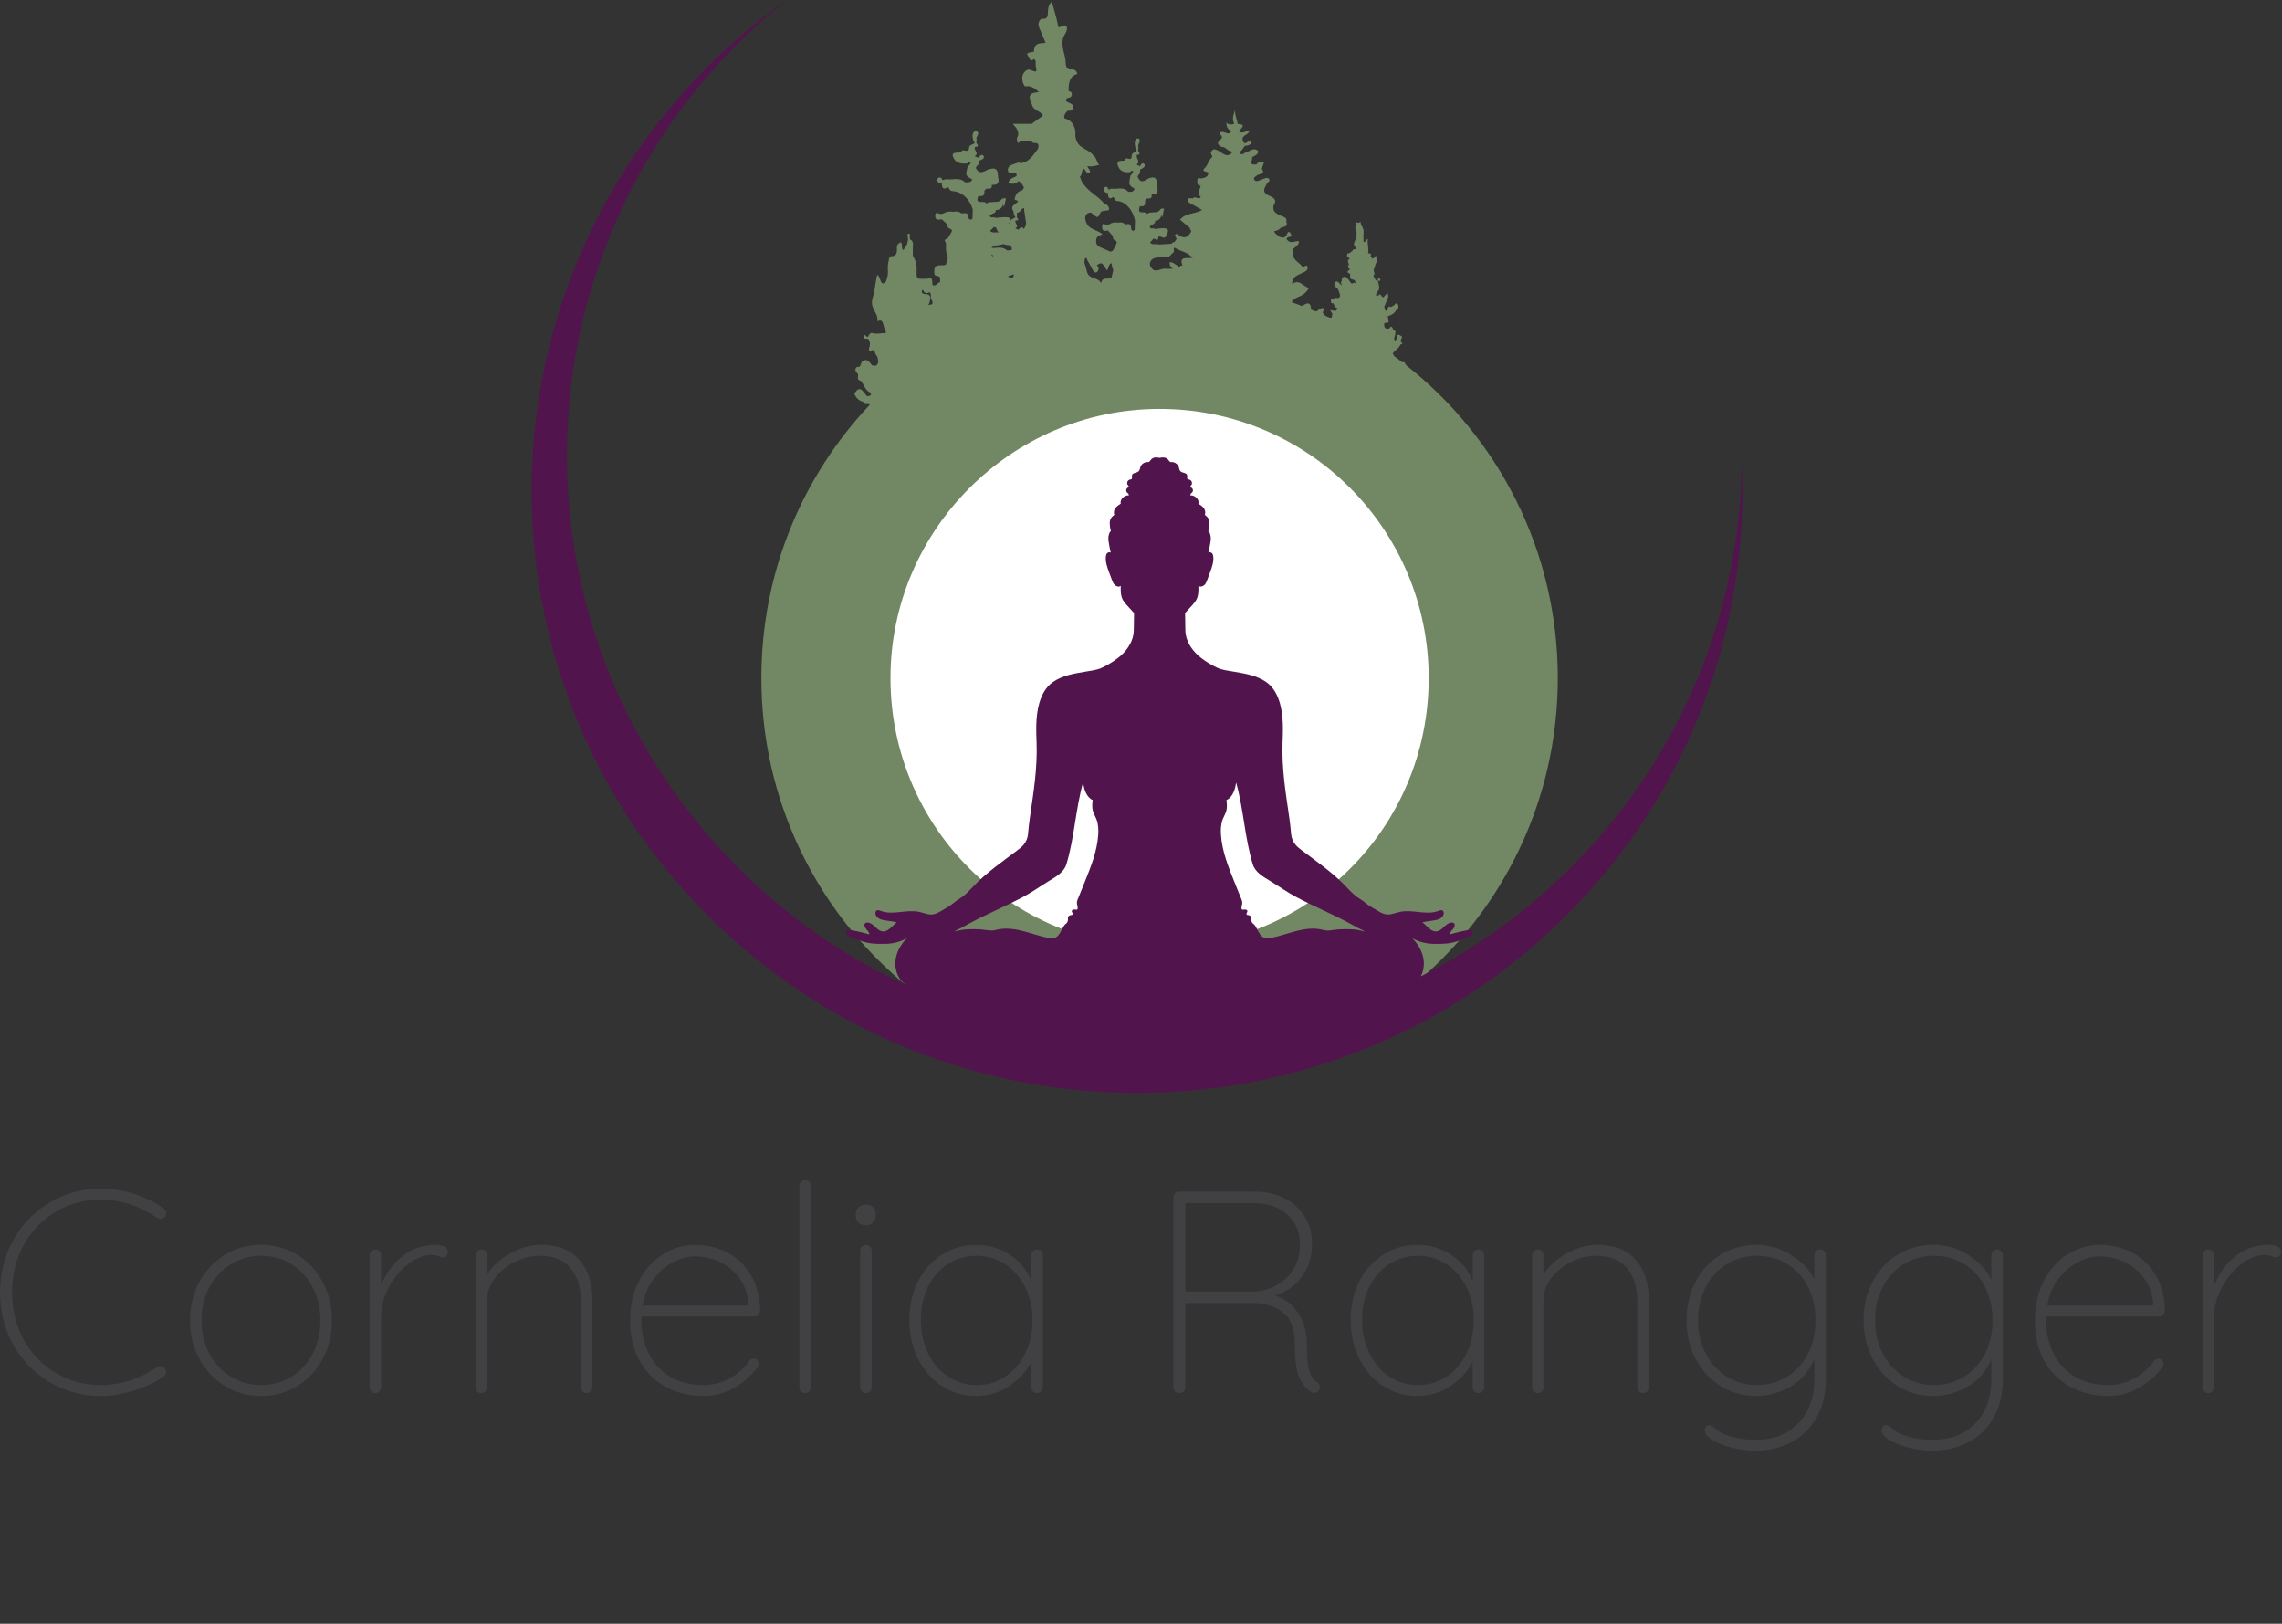 <?xml version="1.0" encoding="UTF-8" standalone="no"?> <svg xmlns="http://www.w3.org/2000/svg" xmlns:xlink="http://www.w3.org/1999/xlink" xmlns:serif="http://www.serif.com/" width="100%" height="100%" viewBox="0 0 7192 5117" version="1.1" xml:space="preserve" style="fill-rule:evenodd;clip-rule:evenodd;stroke-linejoin:round;stroke-miterlimit:2;"><rect x="0" y="0" width="7192" height="5117" fill="#333333" stroke="none"/><g><path d="M523.471,3822.33c-0,4.85 -1.221,8.775 -3.629,11.796c-3.63,4.846 -8.167,7.254 -13.609,7.254c-2.425,-0 -6.054,-1.204 -10.887,-3.629c-56.246,-38.104 -115.829,-57.154 -178.725,-57.154c-50.809,-0 -97.525,12.562 -140.167,37.65c-42.637,25.108 -76.362,59.875 -101.154,104.329c-24.808,44.454 -37.2,94.508 -37.2,150.146c0,55.654 12.392,105.7 37.2,150.158c24.792,44.462 58.517,79.254 101.154,104.338c42.642,25.079 89.358,37.62 140.167,37.62c63.504,0 122.775,-18.708 177.817,-56.25c3.02,-2.416 6.65,-3.625 10.887,-3.625c6.042,0 10.887,2.421 14.517,7.25c2.408,3.046 3.629,6.671 3.629,10.917c-0,6.042 -2.425,10.879 -7.259,14.504c-23.591,16.954 -53.979,31.454 -91.174,43.538c-37.2,12.083 -73.346,18.166 -108.417,18.166c-57.467,0 -110.383,-14.208 -158.767,-42.666c-48.396,-28.413 -86.796,-67.584 -115.217,-117.459c-28.433,-49.916 -42.637,-105.391 -42.637,-166.491c0,-61.08 14.204,-116.575 42.637,-166.475c28.421,-49.896 66.821,-89.05 115.217,-117.484c48.384,-28.421 101.3,-42.637 158.767,-42.637c36.287,-0 71.512,5.437 105.692,16.329c34.166,10.883 65.166,26.008 92.991,45.358c5.442,4.238 8.167,9.071 8.167,14.517Z" style="fill:#414042;fill-rule:nonzero;"></path><path d="M985.688,4057.3c-16.03,-30.846 -38.255,-55.184 -66.675,-73.034c-28.442,-17.829 -60.488,-26.762 -96.171,-26.762c-35.079,-0 -66.992,8.933 -95.709,26.762c-28.737,17.85 -51.258,42.188 -67.591,73.034c-16.329,30.846 -24.496,65.633 -24.496,104.329c-0,38.083 8.167,72.583 24.496,103.417c16.333,30.837 38.854,55.208 67.591,73.046c28.717,17.829 60.63,26.745 95.709,26.745c35.683,0 67.729,-8.75 96.171,-26.291c28.42,-17.542 50.645,-41.875 66.675,-73.042c16.02,-31.125 24.045,-65.792 24.045,-103.875c0,-38.696 -8.025,-73.483 -24.045,-104.329Zm31.304,225.454c-19.363,36 -46.129,64.417 -80.288,85.25c-34.183,20.875 -72.129,31.333 -113.862,31.333c-41.73,0 -79.692,-10.458 -113.855,-31.333c-34.179,-20.833 -61.095,-49.417 -80.745,-85.708c-19.659,-36.292 -29.484,-76.5 -29.484,-120.667c0,-44.75 9.825,-85.275 29.484,-121.563c19.65,-36.291 46.412,-64.87 80.291,-85.737c33.867,-20.862 71.967,-31.296 114.309,-31.296c41.733,0 79.679,10.434 113.862,31.296c34.159,20.867 60.925,49.446 80.288,85.737c19.35,36.288 29.029,76.813 29.029,121.563c-0,44.75 -9.679,85.125 -29.029,121.125Z" style="fill:#414042;fill-rule:nonzero;"></path><path d="M1411.62,3943.89c-0,5.446 -1.517,9.979 -4.538,13.608c-3.033,3.629 -6.962,5.446 -11.796,5.446c-1.808,-0 -6.204,-1.363 -13.149,-4.083c-6.963,-2.721 -14.375,-4.084 -22.23,-4.084c-24.808,0 -49.6,9.838 -74.395,29.483c-24.805,19.663 -45.063,44.459 -60.78,74.392c-15.737,29.942 -23.591,58.834 -23.591,86.642l-0,226.787c-0,4.875 -1.813,9.084 -5.442,12.709c-3.629,3.625 -7.867,5.458 -12.7,5.458c-5.446,0 -9.838,-1.833 -13.154,-5.458c-3.333,-3.625 -4.992,-7.834 -4.992,-12.709l0,-416.396c0,-4.837 1.817,-9.07 5.442,-12.7c3.629,-3.629 7.854,-5.445 12.704,-5.445c5.446,-0 9.821,1.816 13.154,5.445c3.317,3.63 4.988,7.863 4.988,12.7l-0,96.167c13.908,-36.887 35.525,-67.433 64.87,-91.633c29.33,-24.179 63.955,-36.583 103.876,-37.192c27.812,0 41.733,6.958 41.733,20.863Z" style="fill:#414042;fill-rule:nonzero;"></path><path d="M1826.22,3970.65c27.217,31.754 40.825,73.033 40.825,123.838l-0,277.591c-0,4.875 -1.817,9.084 -5.442,12.709c-3.629,3.625 -7.871,5.458 -12.704,5.458c-5.442,0 -9.837,-1.833 -13.154,-5.458c-3.329,-3.625 -4.988,-7.834 -4.988,-12.709l0,-273.962c0,-41.121 -10.745,-74.846 -32.208,-101.154c-21.475,-26.313 -53.979,-39.467 -97.525,-39.467c-26.625,-0 -52.775,6.35 -78.475,19.05c-25.717,12.704 -46.725,29.942 -63.054,51.712c-16.329,21.776 -24.496,45.067 -24.496,69.859l-0,273.962c-0,4.875 -1.813,9.084 -5.442,12.709c-3.629,3.625 -7.866,5.458 -12.7,5.458c-5.445,0 -9.837,-1.833 -13.154,-5.458c-3.333,-3.625 -4.991,-7.834 -4.991,-12.709l-0,-416.396c-0,-4.837 1.816,-9.07 5.441,-12.7c3.629,-3.629 7.854,-5.445 12.704,-5.445c5.446,-0 9.821,1.816 13.155,5.445c3.316,3.63 4.987,7.863 4.987,12.7l-0,60.784c17.533,-27.217 42.187,-49.588 73.942,-67.133c31.754,-17.538 63.645,-26.309 95.712,-26.309c53.821,0 94.35,15.871 121.567,47.625Z" style="fill:#414042;fill-rule:nonzero;"></path><path d="M2122.43,3977.01c-23.292,11.792 -43.862,29.342 -61.696,52.617c-17.846,23.288 -29.796,51.571 -35.833,84.825l333.862,0l0,-8.162c-3.037,-30.846 -12.858,-57.301 -29.491,-79.384c-16.642,-22.075 -37.192,-38.854 -61.688,-50.354c-24.496,-11.483 -50.054,-17.233 -76.662,-17.233c-22.384,-0 -45.217,5.896 -68.492,17.691Zm264.454,309.367c3.017,3.338 4.534,7.125 4.534,11.333c-0,4.25 -1.217,7.875 -3.63,10.875c-19.958,26.625 -44.762,48.417 -74.387,65.334c-29.642,16.916 -61.4,25.416 -95.258,25.416c-45.363,0 -85.592,-9.666 -120.663,-29.041c-35.083,-19.334 -62.458,-46.875 -82.108,-82.542c-19.659,-35.708 -29.484,-77.125 -29.484,-124.308c0,-48.379 9.525,-90.867 28.58,-127.467c19.049,-36.583 44.299,-64.554 75.75,-83.921c31.441,-19.346 65.012,-29.025 100.704,-29.025c35.683,0 68.795,7.709 99.341,23.129c30.534,15.425 55.484,38.559 74.846,69.409c19.354,30.841 29.625,68.946 30.846,114.308c0,4.846 -1.812,9.225 -5.442,13.15c-3.629,3.946 -7.866,5.9 -12.7,5.9l-356.541,0l-0,11.796c-0,37.487 7.554,71.821 22.679,102.987c15.112,31.13 37.496,55.792 67.137,73.921c29.629,18.167 65.317,27.204 107.055,27.204c29.024,0 56.387,-7.083 82.104,-21.291c25.7,-14.209 45.812,-32.209 60.325,-54c4.229,-5.459 9.37,-8.163 15.425,-8.163c4.225,0 7.854,1.663 10.887,4.996Z" style="fill:#414042;fill-rule:nonzero;"></path><path d="M2550.17,4384.79c-3.629,3.625 -7.867,5.458 -12.7,5.458c-5.442,0 -9.838,-1.833 -13.154,-5.458c-3.334,-3.625 -4.992,-7.834 -4.992,-12.709l-0,-635.037c-0,-4.834 1.812,-9.075 5.441,-12.7c3.63,-3.629 7.855,-5.446 12.705,-5.446c5.441,0 9.825,1.817 13.154,5.446c3.317,3.625 4.991,7.866 4.991,12.7l0,635.037c0,4.875 -1.816,9.084 -5.445,12.709Z" style="fill:#414042;fill-rule:nonzero;"></path><path d="M2741.58,4384.79c-3.629,3.625 -7.862,5.458 -12.696,5.458c-5.446,0 -9.841,-1.833 -13.158,-5.458c-3.329,-3.625 -4.987,-7.834 -4.987,-12.709l-0,-430.912c-0,-4.833 1.816,-9.075 5.441,-12.704c3.629,-3.625 7.854,-5.438 12.704,-5.438c5.442,0 9.821,1.813 13.154,5.438c3.317,3.629 4.988,7.871 4.988,12.704l0,430.912c0,4.875 -1.812,9.084 -5.446,12.709Zm-35.833,-531.621c-5.754,-5.446 -8.617,-12.392 -8.617,-20.867l0,-7.258c0,-8.463 3.017,-15.421 9.071,-20.867c6.042,-5.442 13.904,-8.167 23.587,-8.167c8.467,0 15.567,2.725 21.321,8.167c5.742,5.446 8.617,12.404 8.617,20.867l-0,7.258c-0,8.475 -2.875,15.421 -8.617,20.867c-5.754,5.446 -13.158,8.162 -22.225,8.162c-9.687,0 -17.395,-2.716 -23.137,-8.162Z" style="fill:#414042;fill-rule:nonzero;"></path><path d="M3168.43,4338.09c26.904,-17.838 47.929,-42.505 63.054,-73.963c15.113,-31.417 22.679,-66.5 22.679,-105.221c0,-36.883 -7.566,-70.762 -22.679,-101.608c-15.125,-30.846 -36.15,-55.184 -63.054,-73.034c-26.917,-17.829 -57.012,-26.762 -90.267,-26.762c-33.275,-0 -63.366,8.617 -90.27,25.858c-26.917,17.238 -47.942,41.134 -63.055,71.667c-15.125,30.55 -22.679,65.183 -22.679,103.879c0,38.721 7.554,73.804 22.679,105.221c15.113,31.458 35.979,56.125 62.6,73.963c26.609,17.829 56.846,26.745 90.725,26.745c33.255,0 63.35,-8.916 90.267,-26.745Zm113.404,-395.101c3.317,3.63 4.988,7.863 4.988,12.7l-0,416.396c-0,4.875 -1.813,9.084 -5.442,12.709c-3.629,3.625 -7.867,5.458 -12.704,5.458c-5.442,0 -9.834,-1.833 -13.154,-5.458c-3.329,-3.625 -4.988,-7.834 -4.988,-12.709l0,-81.625c-15.125,30.834 -38.417,56.709 -69.858,77.542c-31.45,20.875 -66.225,31.333 -104.329,31.333c-39.917,0 -75.909,-10.458 -107.959,-31.333c-32.066,-20.833 -57.158,-49.583 -75.3,-86.162c-18.146,-36.588 -27.216,-77.588 -27.216,-122.934c-0,-44.75 9.216,-85.125 27.666,-121.112c18.446,-35.98 43.692,-64.1 75.755,-84.371c32.049,-20.258 67.733,-30.392 107.054,-30.392c39.308,0 74.691,10.288 106.145,30.842c31.442,20.571 54.121,48.083 68.042,82.558l0,-80.742c0,-4.837 1.659,-9.07 4.988,-12.7c3.32,-3.629 7.712,-5.445 13.154,-5.445c5.446,-0 9.825,1.816 13.158,5.445Z" style="fill:#414042;fill-rule:nonzero;"></path><path d="M3959.96,4070c38.104,-3.629 70.455,-18.738 97.075,-45.363c26.604,-26.604 39.917,-61.375 39.917,-104.329c0,-37.496 -13.313,-68.337 -39.917,-92.537c-26.62,-24.18 -62.004,-36.288 -106.145,-36.288l-215.017,0l-0,278.517l224.087,-0Zm199.592,301.212c-0,5.417 -1.675,9.834 -4.992,13.125c-3.329,3.334 -7.416,5 -12.25,5c-3.629,0 -6.346,-0.583 -8.162,-1.791c-16.333,-9.084 -29.346,-24.334 -39.013,-45.829c-9.679,-21.463 -14.512,-56.709 -14.512,-105.713c-0,-49.583 -13.313,-83.588 -39.917,-102.042c-26.625,-18.441 -57.467,-27.67 -92.537,-27.67l-212.296,-0l-0,265.795c-0,4.875 -1.813,9.084 -5.438,12.709c-3.629,3.625 -8.166,5.458 -13.612,5.458c-5.446,0 -9.975,-1.833 -13.609,-5.458c-3.629,-3.625 -5.441,-7.834 -5.441,-12.709l-0,-598.75c-0,-4.833 1.812,-9.07 5.441,-12.7c3.634,-3.629 7.855,-5.446 12.7,-5.446l239.513,0c35.067,0 66.225,7.117 93.442,21.326c27.216,14.216 48.379,33.72 63.508,58.516c15.108,24.804 22.679,52.929 22.679,84.371c0,40.525 -10.746,75.3 -32.204,104.329c-21.479,29.029 -49.45,48.692 -83.921,58.971c29.029,9.071 52.917,27.075 71.671,53.979c18.738,26.917 28.121,60.029 28.121,99.321c-0,40.542 2.567,68.837 7.712,84.833c5.134,16.042 12.846,27.375 23.134,34.042c6.65,4.208 9.983,9.667 9.983,16.333Z" style="fill:#414042;fill-rule:nonzero;"></path><path d="M4559.17,4338.09c26.917,-17.838 47.917,-42.505 63.042,-73.963c15.125,-31.417 22.709,-66.5 22.709,-105.221c-0,-36.883 -7.584,-70.762 -22.709,-101.608c-15.125,-30.846 -36.125,-55.184 -63.042,-73.034c-26.916,-17.829 -56.999,-26.762 -90.249,-26.762c-33.292,-0 -63.376,8.617 -90.292,25.858c-26.917,17.238 -47.917,41.134 -63.042,71.667c-15.125,30.55 -22.708,65.183 -22.708,103.879c0,38.721 7.583,73.804 22.708,105.221c15.125,31.458 35.959,56.125 62.584,73.963c26.625,17.829 56.875,26.745 90.75,26.745c33.25,0 63.333,-8.916 90.249,-26.745Zm113.418,-395.101c3.291,3.63 4.958,7.863 4.958,12.7l-0,416.396c-0,4.875 -1.792,9.084 -5.417,12.709c-3.625,3.625 -7.875,5.458 -12.708,5.458c-5.459,0 -9.834,-1.833 -13.167,-5.458c-3.333,-3.625 -4.958,-7.834 -4.958,-12.709l-0,-81.625c-15.125,30.834 -38.417,56.709 -69.875,77.542c-31.459,20.875 -66.209,31.333 -104.334,31.333c-39.916,0 -75.916,-10.458 -107.962,-31.333c-32.079,-20.833 -57.163,-49.583 -75.288,-86.162c-18.166,-36.588 -27.208,-77.588 -27.208,-122.934c0,-44.75 9.208,-85.125 27.667,-121.112c18.416,-35.98 43.662,-64.1 75.75,-84.371c32.041,-20.258 67.708,-30.392 107.041,-30.392c39.292,0 74.709,10.288 106.167,30.842c31.417,20.571 54.084,48.083 68.042,82.558l-0,-80.742c-0,-4.837 1.625,-9.07 4.958,-12.7c3.333,-3.629 7.708,-5.445 13.167,-5.445c5.458,-0 9.833,1.816 13.167,5.445Z" style="fill:#414042;fill-rule:nonzero;"></path><path d="M5155.67,3970.65c27.208,31.754 40.833,73.033 40.833,123.838l0,277.591c0,4.875 -1.833,9.084 -5.458,12.709c-3.625,3.625 -7.875,5.458 -12.708,5.458c-5.459,0 -9.834,-1.833 -13.167,-5.458c-3.334,-3.625 -4.959,-7.834 -4.959,-12.709l0,-273.962c0,-41.121 -10.75,-74.846 -32.208,-101.154c-21.5,-26.313 -54,-39.467 -97.541,-39.467c-26.625,-0 -52.792,6.35 -78.459,19.05c-25.75,12.704 -46.75,29.942 -63.083,51.712c-16.333,21.776 -24.5,45.067 -24.5,69.859l-0,273.962c-0,4.875 -1.792,9.084 -5.417,12.709c-3.625,3.625 -7.875,5.458 -12.708,5.458c-5.458,0 -9.834,-1.833 -13.167,-5.458c-3.333,-3.625 -4.958,-7.834 -4.958,-12.709l-0,-416.396c-0,-4.837 1.791,-9.07 5.417,-12.7c3.625,-3.629 7.874,-5.445 12.708,-5.445c5.458,-0 9.833,1.816 13.166,5.445c3.292,3.63 4.959,7.863 4.959,12.7l-0,60.784c17.542,-27.217 42.208,-49.588 73.958,-67.133c31.75,-17.538 63.667,-26.309 95.709,-26.309c53.833,0 94.374,15.871 121.583,47.625Z" style="fill:#414042;fill-rule:nonzero;"></path><path d="M5631.5,4339c28.125,-17.25 50.167,-41.292 66.208,-72.125c16.042,-30.875 24.042,-66.25 24.042,-106.154c-0,-39.921 -8,-75.3 -24.042,-106.146c-16.041,-30.846 -38.083,-54.733 -66.208,-71.671c-28.125,-16.929 -59.75,-25.404 -94.833,-25.404c-35.084,-0 -66.667,8.779 -94.792,26.312c-28.125,17.546 -50.208,41.73 -66.208,72.576c-16.042,30.845 -24.042,65.633 -24.042,104.333c0,38.696 8,73.487 24.042,104.321c16,30.837 38.083,55.208 66.208,73.046c28.125,17.829 59.708,26.745 94.792,26.745c35.083,0 66.708,-8.625 94.833,-25.833Zm117.917,-396.013c3.333,3.63 5,7.863 5,12.7l-0,390.105c-0,45.958 -9.375,85.875 -28.125,119.75c-18.75,33.875 -45.042,60.041 -78.917,78.5c-33.875,18.416 -72.584,27.666 -116.125,27.666c-24.209,0 -48.708,-3.208 -73.5,-9.541c-24.792,-6.334 -45.208,-14.5 -61.25,-24.5c-16,-9.959 -24.042,-20.125 -24.042,-30.375c0,-4.875 1.375,-8.792 4.084,-11.792c2.75,-3.042 6.5,-4.542 11.375,-4.542c3.625,0 9.041,3 16.291,9.084c8.501,8.458 17.834,14.791 28.125,19.041c29.667,12.084 63.209,18.125 100.709,18.125c56.874,0 101.916,-17.541 135.208,-52.625c33.25,-35.083 49.875,-81.333 49.875,-138.791l-0,-62.584c-16.333,38.713 -41.583,67.75 -75.75,87.084c-34.167,19.375 -70,29.041 -107.5,29.041c-41.125,0 -78.5,-10.458 -112.042,-31.333c-33.583,-20.833 -59.875,-49.417 -78.916,-85.708c-19.084,-36.292 -28.583,-76.792 -28.583,-121.571c-0,-44.754 9.499,-85.279 28.583,-121.567c19.041,-36.291 45.333,-64.712 78.916,-85.283c33.542,-20.554 70.917,-30.842 112.042,-30.842c40.5,0 77.542,10.742 111.125,32.204c33.583,21.475 57.625,47.334 72.125,77.567l-0,-77.113c-0,-4.837 1.667,-9.07 5,-12.7c3.292,-3.629 7.708,-5.445 13.167,-5.445c5.416,-0 9.792,1.816 13.125,5.445Z" style="fill:#414042;fill-rule:nonzero;"></path><path d="M6189.42,4339c28.125,-17.25 50.208,-41.292 66.25,-72.125c15.999,-30.875 24.041,-66.25 24.041,-106.154c0,-39.921 -8.042,-75.3 -24.041,-106.146c-16.042,-30.846 -38.125,-54.733 -66.25,-71.671c-28.125,-16.929 -59.709,-25.404 -94.792,-25.404c-35.083,-0 -66.667,8.779 -94.792,26.312c-28.125,17.546 -50.208,41.73 -66.249,72.576c-16.042,30.845 -24.042,65.633 -24.042,104.333c-0,38.696 8,73.487 24.042,104.321c16.041,30.837 38.124,55.208 66.249,73.046c28.125,17.829 59.709,26.745 94.792,26.745c35.083,0 66.667,-8.625 94.792,-25.833Zm117.958,-396.013c3.292,3.63 4.958,7.863 4.958,12.7l0,390.105c0,45.958 -9.375,85.875 -28.125,119.75c-18.75,33.875 -45.041,60.041 -78.916,78.5c-33.875,18.416 -72.584,27.666 -116.125,27.666c-24.209,0 -48.667,-3.208 -73.459,-9.541c-24.833,-6.334 -45.25,-14.5 -61.25,-24.5c-16.041,-9.959 -24.041,-20.125 -24.041,-30.375c-0,-4.875 1.375,-8.792 4.083,-11.792c2.709,-3.042 6.5,-4.542 11.333,-4.542c3.625,0 9.084,3 16.334,9.084c8.458,8.458 17.833,14.791 28.125,19.041c29.625,12.084 63.166,18.125 100.708,18.125c56.833,0 101.875,-17.541 135.167,-52.625c33.25,-35.083 49.875,-81.333 49.875,-138.791l-0,-62.584c-16.292,38.713 -41.584,67.75 -75.751,87.084c-34.166,19.375 -69.999,29.041 -107.499,29.041c-41.125,0 -78.459,-10.458 -112.042,-31.333c-33.542,-20.833 -59.875,-49.417 -78.917,-85.708c-19.041,-36.292 -28.583,-76.792 -28.583,-121.571c-0,-44.754 9.542,-85.279 28.583,-121.567c19.042,-36.291 45.375,-64.712 78.917,-85.283c33.583,-20.554 70.917,-30.842 112.042,-30.842c40.541,0 77.583,10.742 111.166,32.204c33.542,21.475 57.584,47.334 72.084,77.567l-0,-77.113c-0,-4.837 1.666,-9.07 4.999,-12.7c3.334,-3.629 7.709,-5.445 13.167,-5.445c5.459,-0 9.834,1.816 13.167,5.445Z" style="fill:#414042;fill-rule:nonzero;"></path><path d="M6549.58,3977.01c-23.291,11.792 -43.833,29.342 -61.666,52.617c-17.875,23.288 -29.834,51.571 -35.834,84.825l333.834,0l-0,-8.162c-3.042,-30.846 -12.834,-57.301 -29.5,-79.384c-16.625,-22.075 -37.167,-38.854 -61.667,-50.354c-24.5,-11.483 -50.042,-17.233 -76.667,-17.233c-22.375,-0 -45.208,5.896 -68.5,17.691Zm264.459,309.367c3.041,3.338 4.541,7.125 4.541,11.333c0,4.25 -1.208,7.875 -3.625,10.875c-19.958,26.625 -44.75,48.417 -74.375,65.334c-29.666,16.916 -61.416,25.416 -95.291,25.416c-45.334,0 -85.584,-9.666 -120.667,-29.041c-35.083,-19.334 -62.458,-46.875 -82.083,-82.542c-19.667,-35.708 -29.5,-77.125 -29.5,-124.308c-0,-48.379 9.542,-90.867 28.583,-127.467c19.042,-36.583 44.292,-64.554 75.75,-83.921c31.458,-19.346 65,-29.025 100.708,-29.025c35.667,0 68.792,7.709 99.334,23.129c30.541,15.425 55.5,38.559 74.875,69.409c19.333,30.841 29.625,68.946 30.833,114.308c0,4.846 -1.833,9.225 -5.458,13.15c-3.625,3.946 -7.875,5.9 -12.709,5.9l-356.5,0l0,11.796c0,37.487 7.542,71.821 22.667,102.987c15.083,31.13 37.5,55.792 67.125,73.921c29.625,18.167 65.333,27.204 107.042,27.204c29.041,0 56.416,-7.083 82.124,-21.291c25.709,-14.209 45.792,-32.209 60.334,-54c4.208,-5.459 9.375,-8.163 15.417,-8.163c4.208,0 7.833,1.663 10.875,4.996Z" style="fill:#414042;fill-rule:nonzero;"></path><path d="M7188.71,3943.89c0,5.446 -1.499,9.979 -4.5,13.608c-3.041,3.629 -7,5.446 -11.833,5.446c-1.792,-0 -6.208,-1.363 -13.125,-4.083c-6.958,-2.721 -14.375,-4.084 -22.25,-4.084c-24.791,0 -49.583,9.838 -74.375,29.483c-24.792,19.663 -45.083,44.459 -60.792,74.392c-15.75,29.942 -23.583,58.834 -23.583,86.642l0,226.787c0,4.875 -1.833,9.084 -5.458,12.709c-3.625,3.625 -7.876,5.458 -12.708,5.458c-5.417,0 -9.834,-1.833 -13.126,-5.458c-3.333,-3.625 -5,-7.834 -5,-12.709l0,-416.396c0,-4.837 1.834,-9.07 5.459,-12.7c3.625,-3.629 7.833,-5.445 12.667,-5.445c5.458,-0 9.833,1.816 13.166,5.445c3.333,3.63 5,7.863 5,12.7l0,96.167c13.917,-36.887 35.5,-67.433 64.875,-91.633c29.333,-24.179 63.958,-36.583 103.875,-37.192c27.791,0 41.708,6.958 41.708,20.863Z" style="fill:#414042;fill-rule:nonzero;"></path><path d="M4591.79,2141.44c-0,515.958 -418.25,934.22 -934.209,934.22c-515.958,0 -934.225,-418.262 -934.225,-934.22c0,-515.959 418.267,-934.225 934.225,-934.225c515.959,-0 934.209,418.266 934.209,934.225Z" style="fill:#fff;"></path><path d="M2806.47,2136.8c-0,-466.458 381.646,-848.108 848.104,-848.108c470.7,-0 848.092,381.65 848.092,848.108c-0,470.704 -377.392,848.108 -848.092,848.108c-466.458,0 -848.104,-377.404 -848.104,-848.108Zm1556.24,-1170.34c-0.422,-0.295 -0.88,-0.587 -1.334,-0.883c0.125,-0.104 0.25,-0.208 0.371,-0.312c-0,-0 0.963,1.191 0.963,1.195Zm0.374,-11.208c-0.041,-0.266 -0.083,-0.533 -0.125,-0.8c0.292,-0.092 0.584,-0.208 0.834,-0.346c-0.209,0.392 -0.463,0.8 -0.709,1.146Zm-604.266,-142.171c-20.088,1.004 -43.888,-5.866 -31.83,23.913c-4.366,-1.092 -7.37,0.491 -9.091,4.612c-5.646,-3.529 -11.292,-7.058 -16.938,-10.591c-4.433,-4.117 -9.687,-5.138 -15.487,-4.096c2.296,6.029 0.337,14.125 8.417,17.354c0.608,0.821 1.225,1.646 1.837,2.471c-6.417,0.158 -12.837,0.321 -19.254,0.479c-14.179,-3.692 -27.425,9.892 -41.767,3.2c-5.837,-5.871 -12.212,-11.383 -10.396,-22.334c6.992,-20.4 24.334,-13.987 36.784,-20.254c11.683,4.963 22.65,5.709 31.241,-7.554c6.155,-3.6 9.53,-8.679 6.442,-17.208c0.575,-1.004 1.388,-1.921 2.279,-2.808c2.079,1.075 4.346,2.091 6.3,3.249c15.383,9.105 35.571,10.334 51.463,29.567Zm-220.917,-61.321c-0.467,-1.199 -0.9,-2.445 -1.387,-3.641c0.174,-0.013 0.345,-0.025 0.516,-0.05c0.279,1.233 0.55,2.471 0.871,3.691Zm-34.471,77.759c0.517,7.387 1.896,14.621 5.284,21.496c-1.963,8.241 -3.926,16.479 -5.888,24.716c-10.012,5.921 -28.567,-5.129 -31.521,15.05c-0.783,-0.254 -1.558,-0.516 -2.333,-0.796c-11.113,-17.504 -33.867,-8.47 -42.567,-31.474c-2.066,-7.609 -4.137,-15.221 -6.204,-22.83c-3.567,-7.341 -3.246,-14.65 0.117,-21.929c4.3,-2.566 5.475,0.959 6.195,5.363c6.092,11.008 12.021,22.183 18.342,32.97c4.033,6.884 9.667,9.488 14.708,2.625c5.076,-6.912 2.2,-13.695 -2.654,-19.2c15.584,-9.604 15.584,-9.604 32.009,16.946c5.058,-7.087 6.012,-23.041 14.512,-22.937Zm-302.242,-134.554c12.734,-0.338 6.963,-5.771 3.175,-10.655c0.309,-3.275 1.696,-6.891 0.713,-9.753c-0.433,-1.259 -0.408,-2.467 -0.146,-3.646c5.075,-0.45 10.446,-4.117 14.742,-11.059c1.562,-2.529 5.217,-2.871 7.904,-4.22c0.283,2.382 0.396,4.787 0.337,7.199c2.063,13.671 4.126,27.338 6.188,41.005c-1.113,9.187 -4.367,14.329 -8.642,17.533c-0.087,-0.504 -0.225,-1.021 -0.5,-1.567c-3.766,-7.5 -10.916,-1.521 -14.866,4.15c-3.484,-1.471 -6.967,-2.942 -10.45,-4.408c14.916,-7.354 -4.625,-16.717 1.545,-24.579Zm-268.808,226.891l-0.604,2.23l1.721,1.541c-0.613,2.025 -0.338,3.921 0.821,5.692c-5.513,10.012 9.52,17.354 3.566,27.425c-4.229,0.9 -8.458,1.804 -12.691,2.704c1.233,-1.75 2.445,-3.425 3.041,-5.15c6.792,-19.625 4.15,-29.475 -10.462,-29.433c-9.946,0.029 -14.15,-3.775 -12.05,-12.438c0.9,-0.192 1.846,-0.429 2.833,-0.712c4.358,7.233 8.85,14.146 18.817,7.716c1.679,-0.012 3.35,0.129 5.008,0.425Zm300.754,-356.579c-0.116,-0.091 -0.233,-0.183 -0.35,-0.279c0.18,-0.088 0.363,-0.171 0.538,-0.263c-0.063,0.184 -0.125,0.363 -0.188,0.542Zm-213.004,146.658c0.321,1.179 0.629,2.363 0.992,3.534c-0.534,-1.15 -1.025,-2.342 -1.583,-3.488c0.199,-0.012 0.399,-0.025 0.591,-0.046Zm-1.212,55.726c0.133,0.087 0.27,0.162 0.404,0.254c-0.167,0.062 -0.321,0.15 -0.484,0.221c0.03,-0.159 0.055,-0.317 0.08,-0.475Zm-241.346,384.258c0.016,-0.104 0.025,-0.208 0.042,-0.313c0.024,0.088 0.049,0.171 0.075,0.255c-0.042,0.02 -0.08,0.037 -0.117,0.058Zm486.087,-503.913c0.021,-0.021 0.042,-0.037 0.063,-0.058c0.171,0 0.337,0.012 0.508,0.025c-0.187,0.3 -0.329,0.621 -0.5,0.929c-0.025,-0.3 -0.054,-0.6 -0.071,-0.896Zm-113.358,61.954c2.554,-1.258 5.363,-0.887 8.242,-0.058c-2.709,0.184 -5.6,0.225 -8.3,0.417c0.016,-0.121 0.041,-0.237 0.058,-0.359Zm-17.642,5.363c1.659,0.587 3.363,0.883 5.121,0.887c0.596,0.525 1.158,0.988 1.696,1.396c0.292,2.904 2.1,6.963 6.108,12.709c0.909,0.87 1.842,1.642 2.788,2.362c-9.296,-2.183 -20.096,3.4 -28.179,-5.088c4.158,-4.087 8.312,-8.178 12.466,-12.266Zm29.271,53.821c6.013,2.137 11.854,3.442 17.358,3.092c2.167,2.574 5.463,4.378 8.83,6.137c-0.18,2.487 0.175,5.141 1.554,8.062c-4.408,3.263 -10.492,2.417 -16.183,2.53c-14.496,-13.642 -32.455,-6.621 -49.046,-7.775c9.5,-10.513 25.475,-6.983 37.487,-12.046Zm-30.158,40.763c-2.617,-2.205 -5.317,-4.359 -7.521,-6.792c0.854,-0.421 1.733,-0.888 2.662,-1.433c2.213,2.833 3.138,6.379 5.992,8.587c-0.379,-0.125 -0.754,-0.213 -1.133,-0.362Zm-107.638,6.77c-0.021,-0.066 -0.025,-0.129 -0.045,-0.195c0.037,0.004 0.079,0.012 0.116,0.016c-0.021,0.062 -0.054,0.117 -0.071,0.179Zm131.5,90.842c-0.1,-0.204 -0.196,-0.409 -0.291,-0.617c0.037,0.004 0.075,0.004 0.112,0.008c0.063,0.2 0.113,0.409 0.179,0.609Zm38.613,-34.608c-2.746,1.162 -5.617,2.012 -8.542,2.729c-1.533,-0.267 -3.071,-0.567 -4.6,-0.821c-1.108,-2.225 -2.746,-3.334 -4.692,-3.792c0.409,-0.196 0.846,-0.371 1.351,-0.504c5.679,-2.067 11.229,-4.354 16.929,-6.229c-0.159,2.871 -0.304,5.746 -0.446,8.617Zm1216.09,191.183c-0.125,-0.3 -0.249,-0.604 -0.416,-0.896c0.249,-0.058 0.458,-0.113 0.666,-0.167c-0.083,0.355 -0.166,0.709 -0.25,1.063Zm-937.691,-403.179c0.666,-0.601 1.337,-1.2 1.991,-1.833c0.263,-0.238 0.496,-0.488 0.746,-0.73c-0.158,0.642 -0.316,1.283 -0.479,1.925c-0.725,0.267 -1.483,0.471 -2.258,0.638Zm-1073.06,1475.89c0,693.733 561.263,1255 1254.99,1255c693.712,0 1255.01,-561.263 1255.01,-1255c-0,-400.846 -187.418,-757.462 -479.459,-987.137c-0.125,-0.85 -0.292,-1.575 -0.5,-2.105c-2.75,-7.662 -5.917,-7.679 -9.167,-5.408c-9.208,-7.092 -18.5,-14.066 -27.916,-20.908c0.083,-0.796 0.125,-1.642 -0,-2.588c-0.292,-2.566 -2.25,-4.212 -4.417,-2.771c7.042,-12.9 19.458,-15.424 25.542,-30.166c6.625,-1.996 7.083,-3.421 5.458,-4.625c-8.833,-6.617 -2.458,-12.738 -0.042,-19.05c-1.625,-2.775 -3.208,-4.117 -4.666,-3.85c-8.334,-6.184 -11.667,-4.025 -12.001,6.896c-0.999,4.112 -2.791,7.07 -5.624,8.433c-4.834,-5.154 -2.084,-10.75 -0.459,-16.342c2.625,-9.004 2.5,-16.208 -5.417,-18.066c-3.166,-11.055 -7.416,-12.784 -12.958,-3.484c-6.708,-0.958 -15.712,3.763 -15.629,-14.146c0.542,-4.404 2.838,-4.17 5.004,-4.375c15.5,2.376 6.292,-12.587 6.5,-20.958c11.042,-2.637 21.167,-7.95 28.417,-21.766c0.292,0.52 0.542,1.241 0.917,1.508c0.375,0.258 1.125,0.333 1.291,-0c2.75,-5.229 4.5,-11.129 0.959,-16.667c-4.375,-6.796 -8.125,-1.825 -11.625,2.738c-3.667,1.958 -7.292,3.912 -10.959,5.866c-6.333,-5.55 -8.208,1.692 -10.583,7.35c-0.292,0.5 -0.542,1.046 -0.792,1.688l0,0.004c-2.333,5.217 -4.504,2.983 -6.587,-0.458c-0.704,-3.317 -1.413,-6.634 -2.162,-9.955c3.666,-8.858 7.333,-17.716 10.999,-26.575c4.292,-7.02 -1.458,-13.283 -0.666,-20.045c-1.667,2.808 -3.334,5.612 -5.005,8.421c-2.787,2.916 -5.579,5.833 -8.375,8.749c-5.62,1.088 -8.412,-16.966 -15.625,-5.308c-2.329,0.088 -4.708,0.179 -7.037,0.267c-0.171,-5.409 1.287,-9.767 4.208,-12.75c10.459,-10.734 3.167,-22.763 1.246,-34.409c-1.871,-0.341 -3.746,-0.679 -5.625,-1.02c-0.996,-1.134 -1.996,-2.267 -2.996,-3.4c0.125,-2.767 -0.875,-4.171 -2.541,-4.788c-0.959,-2.558 -1.917,-5.117 -2.88,-7.675c1.463,-1.754 2.963,-3.512 4.421,-5.271c-8.166,-10.87 0.709,-19.229 1.871,-28.724c1.796,-5.663 6.463,-10.359 2.713,-17.905c-0.63,-2.846 3.833,-5.246 0.412,-8.204c-3.329,-2.892 -4.621,2.263 -6.75,4.258c-1.912,1.225 -3.787,2.455 -5.708,3.684c-1.871,-2.675 -3.709,-5.35 -5.538,-8.025c1.751,-8.955 1.751,-8.955 -8.375,-9.396c3.667,-15.429 -3.208,-29.634 -0.5,-44.775c-6.75,-0.321 -7.004,12.875 -13.666,8.737c-0,-10.233 -0.708,-20.858 0.166,-31.179c1.209,-14.267 -10.083,-19.429 -9.5,-32.7c-4.166,4.442 -8.541,5.171 -13.171,1.613c2.421,7.904 -6.579,12.804 -2.37,21.396c5.333,10.82 2.792,25.966 -0.042,32.887c-6.292,15.454 -8,13.883 1.125,28.079c-1.879,7.93 -9.25,-1.445 -10.667,7.75c-3.833,2.938 -7.666,5.871 -11.458,8.804c-2.375,-0.35 -4.917,-3.533 -5.792,3.755c-1.333,10.979 6.542,7.329 8.209,13.091c-8.167,3.625 -6.084,10.234 -2.25,17.354c-4.917,6.738 -4.5,11.404 2.333,13.58c-0.208,6.712 -6.667,4.391 -6.958,10.266c1.083,7.058 11.25,0.35 7.875,13.15c0.166,5.388 1.291,9.621 5.458,10.058c5.25,1.455 11.75,0.475 11.371,13.017c-3.288,-3.421 -6.496,-2.604 -9.579,0.679c-6.542,-0.366 -8.584,-10.362 -13.5,-14.208c-3.209,-5.421 -7.25,-7.9 -12.042,-7.337c-5.042,0.895 -8.833,3.399 -7.375,12.762c-5.5,4.037 -0.625,9.321 -0.708,14.008c-0.875,-0.604 -1.792,-1.041 -2.584,-1.846c-6.083,-6.47 -14.416,-16.374 -19.333,-5.066c-5.333,12.162 7.917,12.666 11.042,20.796c1.75,4.837 3.541,9.671 5.291,14.508c1.292,10.171 -3.125,12.717 -8.125,11.617c-3.333,-0.746 -6.166,-1.996 -8.916,1.766c-4.25,0.729 -10.417,-5.22 -11.209,7.4c-0.625,10.384 5.292,6.034 8.25,8.267c0.125,0.129 0.25,0.242 0.375,0.358c1.917,7.909 5.292,13.096 11.209,13.363c-0.292,6.379 -3,8.821 -6.834,9.558c-5.083,-0.846 -10.166,-1.692 -15.291,-2.537c2.166,6.012 6,7.779 7.25,13.221c-3.084,2.183 -0.709,7.112 -2.209,10.095l-0.041,0.071c-2.584,0.1 -5.167,0.204 -7.75,0.304c-0.084,-0.045 -0.209,-0.096 -0.292,-0.146c-1.292,-1.333 -2.458,-1.783 -3.625,-1.712c-3.333,-1.546 -6.667,-3.067 -10,-4.587c-0.667,-4.063 -9.371,-7.892 -6.25,-12.071c0.208,-0.204 0.375,-0.409 0.542,-0.6c1.583,-3.225 3.166,-6.45 4.75,-9.675c-10.596,-4.134 -17.275,2.691 -24.259,8.671c-1.354,-0.78 -3.083,-0.396 -4.937,0.379c-4.521,-1.921 -9.058,-3.813 -13.604,-5.684c-0.005,-0.166 -0.017,-0.312 -0.017,-0.487c-0.225,-22.842 -10.454,-22.521 -26.079,-12.108c-0.746,0.499 -1.559,0.916 -2.404,1.295c-10.755,-4.112 -21.579,-8.091 -32.475,-11.912c1.508,-4.65 5.004,-8.863 11.233,-11.833c1.8,-0.859 3.412,-2.159 5.258,-2.867c15.959,-6.1 30.096,-14.396 37.78,-30.667c-18.08,-2.721 -28.875,-29.241 -52.9,-12.129c0.112,-24.117 17.137,-26.825 30.137,-33.992c7.496,-4.129 19.229,-6.637 18.558,-17.3c-1.012,-16.045 -12.52,1.9 -16.616,-3.646c-9.309,-12.583 -26.517,-18.645 -29.779,-36.133c-0.475,-5.187 -0.946,-10.371 -1.421,-15.558c6.108,-9.7 19.458,-13.563 21.179,-27.454c-11.096,-3.692 -23.596,8.07 -34.75,-1.834c-5.808,-5.158 -7.021,-8.937 1.354,-12.096c7.975,0.155 10.992,-3.445 6.975,-10.633c-3.958,-7.07 -8.321,-7.629 -11.546,0.879c-3.679,6.796 -7.012,14.138 -17.092,10.759c-0.004,0.004 -0.008,0.004 -0.008,0.008c0,-0.004 0.004,-0.004 0.004,-0.008c-9.462,-0.051 -13.604,-8.621 -20.487,-12.796c-1.163,-2.283 -2.321,-4.571 -3.483,-6.854c9.191,-0.275 16.104,-5.125 22.425,-11.171c8.733,-3.325 23.279,-1.671 16.012,-18.696c2.179,-9.008 -0.708,-11.696 -10.146,-15.904c-14.367,-6.404 -35.592,-11.475 -29.508,-36.213c14.916,-19.341 -9.058,-27.274 -14.809,-29.842c-25.075,-11.195 -13.058,-25.004 -5.924,-38.57c2.45,-4.667 11.316,-7.113 6.099,-14c-4.187,-5.525 -11.062,-2.509 -16.604,-0.742c-5.662,1.8 -10.921,4.929 -16.625,6.504c-4.645,1.284 -10.529,2.425 -13.195,-3.266c-3.651,-7.78 3.887,-9.242 7.933,-13.192c6.375,-6.212 28.683,-1.467 15.783,-21.654c2.196,-6.355 4.396,-12.713 6.592,-19.067c-10.288,-7.471 -17.296,-1.67 -23.863,5.9l-0.008,-0c-0.012,-0.016 -0.6,-0.396 -0.6,-0.396l0,0.004l0,-0.004c-0.004,0.138 0.004,0.259 0,0.392c-3.85,-0.012 -7.704,-0.029 -11.558,-0.042c-7.584,-5.587 -0.704,-12.35 -1.5,-18.487c0.033,-1.975 0.558,-3.808 1.579,-5.496c7.921,-4.287 18.2,-6.354 17.583,-18.679c-14.496,-12.659 -25.717,1.2 -38.358,4.466c-6.363,1.646 -14.954,14.496 -19.246,-2.083c8.462,-3.363 10.087,-13.058 16.471,-18.346c7.975,-1.083 16.004,-2.041 21.412,-9.599c-8.145,-10.23 -14.804,-0.301 -21.975,1.674c-2.037,-1.933 -4.071,-3.871 -6.108,-5.804c0.567,-2 0.233,-3.838 -1.004,-5.508c-1.742,-16.43 20.008,-14.517 21.746,-29.529c-10.779,1.912 -20.93,10.587 -32.525,4.687c0.216,-8.804 28.875,-23.937 -5.575,-25.025l0.85,-0.479c-2.042,-15.292 -10.934,-29.533 -7.38,-46.058c-4.074,15.312 -12.837,29.987 -3.004,46.037l-1.97,-0.458l-1.371,1.495c-7.534,1.867 -14.85,2.292 -21.984,-4.591c0.242,12.596 3.542,21.517 15.184,25.409l0.1,2.237c-7.892,12.2 -16.525,2.971 -25.6,1.916c-11.9,-1.379 -14.734,4.355 -4.096,12.542c-0.009,2.488 -0.021,4.975 -0.033,7.463c-11.726,9.266 -19.888,18.471 0.491,27.158c12.496,-1.059 17.642,13.783 29.684,13.708c-0.03,1.875 0.404,3.633 1.295,5.279c-15.708,15.671 -29.129,0.175 -40.079,-6.02c-12.975,-7.342 -19.837,-9.358 -26.167,5.254c1.788,4.362 3.571,8.729 5.359,13.091c-12.584,8.605 -13.079,25.063 -24.917,35.742c-10.6,9.571 5.442,10.817 12.433,13.2c-0.658,12.775 -9.47,16.537 -20.154,18.229c-4.716,2.596 -13.991,-4.408 -14.425,3.492c-0.379,6.954 -3.966,19.125 10.017,20.579c-1.808,11.625 -13.475,23.317 0.246,34.834c-6.067,11.825 -18.209,-5.613 -24.546,4.92c-5.708,-0.733 -13.813,-2.65 -15.758,2.688c-2.559,7.012 4.446,11.541 10.733,14.529c10.004,5.562 20.008,11.129 33.917,18.871c-23.842,14.158 -52.129,8.667 -69.663,30.737c8.913,7.396 19.238,15.967 29.563,24.534c1.95,3.966 3.9,7.933 5.85,11.895c-8.605,17.517 -20.234,25.6 -38.867,12.734c-3.771,-2.604 -8.867,-6.996 -12.025,-1.238c-1.375,2.504 3.021,8.167 4.796,12.396c-2.429,3.558 -4.863,7.117 -7.292,10.675c-3.004,-0.846 -6.521,0.429 -9.012,4.842c-13.454,0.825 -26.913,1.65 -40.371,2.475c-8.613,-4.513 -19.25,3.521 -27.021,-6.221c3.637,-4.271 7.271,-8.542 10.908,-12.813c1.446,0.613 2.942,0.921 4.48,0.926c8.162,8.62 9.837,1.72 10.954,-6.53c7.966,-4.695 18.783,12.313 25.133,-4.7c5.658,-10.279 9.692,-20.771 -5.875,-21.971c-9.954,-0.766 -20.071,1.401 -30.117,2.255c-4.612,-5.446 -14.658,4.225 -16.645,-8.529c3.558,-2.267 7.112,-4.534 10.67,-6.8c5.217,-0.804 5.871,-5.851 6.888,-10.559c9.996,-0.4 16.508,-6.191 19.3,-17.75c1.079,2.342 2.158,4.679 3.237,7.021c1.659,-9.233 3.317,-18.467 4.975,-27.696c-4.954,0.046 -10.279,-1.267 -13.466,5.25c-7.155,8.905 -16.767,5.342 -25.334,7.113c-1.941,0.07 -3.887,0.137 -5.833,0.204c-3.408,1.379 -6.817,2.758 -10.225,4.137c-3.379,-12.512 -33.371,7.292 -20.875,-24.5l0,0.004c10.737,1.917 18.233,-0.629 16,-16.566c1.742,-2.404 3.483,-4.809 5.225,-7.212c7.042,-1.159 17.429,3.362 15.508,-13.017c16.63,1.937 21.713,-7.192 17.175,-25.542c-0.671,-17.212 -0.375,-32.888 -22.833,-26.483c-11.858,3.379 -27.792,23.941 -38.479,-3.746c0.933,-2.184 1.867,-4.371 2.8,-6.554c6.967,-3.059 3.925,-10.688 5.242,-16.33c6.516,-3.171 17.045,-7.458 13.837,-15.395c-3.767,-9.313 -10.917,-1.888 -14.863,5.15c-3.487,-1.825 -6.97,-3.65 -10.454,-5.475c14.917,-9.13 -4.625,-20.754 1.55,-30.517c12.73,-0.421 6.963,-7.166 3.171,-13.233c0.308,-4.067 1.696,-8.563 0.713,-12.117c-2.538,-9.163 9.929,-16.362 2.141,-25.071c-1.604,-1.791 -7.995,-1.012 -9.45,1.171c-5.729,8.6 -3.521,18.721 -1.387,28.296c0.621,2.775 2.583,5.116 3.933,7.658c-4.491,7.192 -16.521,5.033 -16.025,18.408c-1.033,18.788 -19.392,-3.666 -21.392,12.813c-11.958,2.779 -34.354,-4.358 -17.312,25.975c9.567,11.417 21.525,12.084 33.925,10.742c1.558,-1.534 3.121,-3.063 4.679,-4.596l1.863,0.383l1.883,-0.158c2.388,9.279 -7.296,11.017 -8.042,18.337c-0.708,4.021 -1.42,8.038 -2.129,12.059c-4.5,17.137 7.613,20.233 15.796,26.65c-4.033,11.212 -12.413,9.229 -20.071,9.416c-15.617,-18.254 -35.258,-6.7 -52.871,-10.171c-3.187,1.101 -6.375,2.201 -9.562,3.3c-2.675,-12.033 -11.229,-10.875 -13.717,-3.812c-2.641,7.504 3.721,14.696 12.229,14.413c-0.47,16.833 5.3,20.879 17.346,12.062c3.338,5.304 3.717,12.646 12.25,13.233c25.896,1.779 47.975,26.817 55.696,60.867c-0.3,7.054 -0.683,14.104 -0.863,21.158c-0.116,4.709 1.863,10.692 -4.595,11.409c-5.78,0.637 -6.5,-4.421 -6.963,-9.7c-1.475,-16.667 -12.042,-9.546 -19.508,-10.521c-6.15,-7.192 -13.646,-6.571 -21.263,-5.221c-9.362,-1.292 -18.541,-1.187 -26.958,4.909c-2.421,0.837 -4.796,2.053 -7.262,2.437c-5.963,0.916 -16.734,-11.942 -16.171,7.258c0.454,15.379 10.5,10.675 18.116,10.196c5.55,6.121 11.105,12.242 16.659,18.362c-4.513,13.442 10.216,10.422 11.396,18.992c-0.621,2 -1.242,4.004 -1.863,6.004c-3.233,6.342 -6.463,12.684 -9.696,19.025c-1.396,2.288 -5.483,2.746 -7.416,4.671c-9.621,-4.008 -19.267,-7.921 -28.755,-12.387c-8.016,-3.775 -17.679,-6.551 -17.529,-22.013c0.15,-15.733 10.588,-15.725 20.146,-20.666c-19.004,-17.613 -49.387,-12.167 -54.65,-50.492c0.542,-11.5 5.975,-16.325 14.125,-17.454c7.304,-2.821 10.158,8.012 16.246,8.929c15.079,15.887 14.283,-15.729 24.667,-13.896c6.608,-1.146 13.216,-2.292 20.358,-3.533c0.258,-14.076 -7.629,-17.55 -15.646,-20.863c-21.933,-26.991 -53.592,-37.52 -71.538,-71.266c-1.616,-4.4 -3.237,-8.805 -4.858,-13.209c8.483,-5.062 4.634,-19.17 11.163,-25.667c6.904,4.059 11.625,20.43 19.408,13.005c5.858,-5.592 -5.633,-12.846 -7.05,-20.746c12.171,3.4 23.804,-0.588 37.125,-3.55c-8.479,-9.617 -8.763,-24.788 -18.796,-30.454c-16.846,-22.546 -50.054,-19.05 -55.866,-59.163c-0.092,-5.904 -0.188,-11.804 -0.28,-17.708c-4.204,-23.971 -17.141,-34.992 -34.587,-39.333c0.312,-2.226 -0.034,-4.255 -1.038,-6.1c2.95,-7.796 6.163,-15.276 13.084,-18.284c7.812,2.492 16.962,-3.466 16.387,-10.083c-1.283,-14.733 -15.625,-12.184 -22.683,-20.5c0.375,-1.888 0.337,-3.763 -0.104,-5.625c5.008,-7.075 16.804,-1.246 17.912,-14.675c0.629,-7.625 -4.917,-9.746 -10.017,-10.513c-1.124,-26.175 3.33,-47.966 27.267,-53.916c-3.75,-14.471 -12.016,-14.971 -19.437,-14.363c-11.884,0.979 -17.125,-8.108 -17.192,-20.475c-0.154,-30.821 -22.533,-60.471 -0.925,-93.196c6.596,-9.987 10.254,-34.192 -12.887,-21.687c-11.063,5.975 -9.996,-1.75 -12.105,-11.579c-4.641,-21.63 -11.308,-42.53 -17.958,-66.684c-10.342,10.65 -11.967,19.992 -12.092,32.3c-0.12,11.875 -1.45,24.109 -17.091,21.225c-5.98,-1.104 -17.913,12.067 -10.18,29.067c6.996,15.387 13.251,31.341 19.875,47.141c-15.308,2.963 -35.095,-3.828 -37.175,28.355c-6.891,1.404 -14.37,1.25 -20.349,5.058c-2.063,1.313 2.108,10.296 6.787,12.842c2.042,11.683 7.05,10.666 13.108,5.158c8.125,1.171 5.879,9.534 6.534,15.883c-2.225,8.096 11.545,31.171 -11.013,20.159c-8.787,-4.292 -16.721,-4.983 -23.9,4.133c-10.358,10.446 -10.204,29.617 0.367,45.113c4.671,-0.005 9.346,-0.005 14.021,-0.005l0.004,-0.004l-0,0.004c10.666,2.405 20.312,7.525 30.333,18.705c-20.137,1.6 -38.571,3.504 -22.442,36.641c4.888,23.421 26.592,20.084 35.305,37.413c-11.725,8.579 -23.45,17.158 -35.179,25.742l-60.013,-0c13.275,13.553 19.587,24.837 17.029,36.924c-1.596,3.055 -3.004,6.421 -4.146,10.238c1.884,13.217 2.85,15.037 7.075,11.267c7.254,-6.471 14.484,-4.405 21.959,-3.959c5.904,0.004 11.812,0.004 17.716,0.004c2.988,13.179 28.1,-4.429 19.984,24.209c-15.421,21.821 -30.667,44.008 -56.005,45.05c-1.883,-0.63 -4.045,-2.371 -5.612,-1.717c-12.075,5.037 -31.738,6.825 -32.979,20.475c-2.058,22.63 19.437,3.038 26.521,14.879c0.941,1.575 0.341,4.704 0.454,7.113c-8.704,6.45 -21.567,4.516 -26.183,22.904c11.991,1.429 23.045,4.709 32.558,-7.221c7.008,5.55 14.262,10.78 16.937,21.963c-1.896,2.575 -3.787,5.15 -5.683,7.721c-11.221,2.15 -19.338,9.262 -22.708,23.954c-5.459,10.566 18.129,4.475 6.046,14.8c-8.426,7.2 -19.93,11.516 -12.03,24.896c0.488,0.821 1.017,1.553 1.571,2.237c0.017,4.021 1.142,8.154 2.25,12.175c0.621,2.229 2.583,4.117 3.934,6.163c-4.492,5.791 -16.521,4.054 -16.025,14.825c-0.334,4.879 -2.475,6.295 -5.284,6.429c0.009,-0.017 0.017,-0.033 0.025,-0.054c6.467,-9.838 11.079,-19.884 -6.712,-21.03c-11.384,-0.733 -22.946,1.342 -34.429,2.159c-5.271,-5.213 -16.755,4.041 -19.021,-8.167c4.062,-2.167 8.129,-4.337 12.196,-6.508c5.962,-0.767 6.708,-5.6 7.87,-10.105c11.425,-0.383 18.867,-5.929 22.059,-16.991c1.233,2.242 2.466,4.479 3.7,6.721c1.896,-8.838 3.791,-17.675 5.687,-26.513c-5.662,0.046 -11.75,-1.213 -15.391,5.025c-8.18,8.525 -19.167,5.117 -28.955,6.813c-2.22,0.062 -4.445,0.129 -6.671,0.196c-3.895,1.316 -7.791,2.637 -11.687,3.958c-3.863,-11.979 -38.142,6.979 -23.858,-23.45l-0,0.004c12.275,1.829 20.837,-0.604 18.287,-15.862c1.988,-2.3 3.983,-4.6 5.971,-6.9c8.05,-1.113 19.925,3.216 17.729,-12.463c19.004,1.854 24.817,-6.879 19.629,-24.446c-0.766,-16.479 -0.425,-31.483 -26.1,-25.354c-13.554,3.237 -31.766,22.917 -43.979,-3.583c1.067,-2.092 2.133,-4.184 3.2,-6.275c7.963,-2.925 4.488,-10.23 5.992,-15.625c7.45,-3.038 19.483,-7.142 15.816,-14.738c-4.308,-8.916 -12.479,-1.812 -16.991,4.93c-3.979,-1.751 -7.963,-3.496 -11.946,-5.242c17.05,-8.742 -5.283,-19.867 1.771,-29.213c14.55,-0.404 7.954,-6.858 3.625,-12.667c0.35,-3.895 1.937,-8.195 0.812,-11.599c-2.9,-8.771 11.35,-15.659 2.45,-23.992c-1.833,-1.717 -9.137,-0.971 -10.8,1.117c-6.55,8.233 -4.025,17.916 -1.583,27.087c0.704,2.654 2.95,4.896 4.492,7.329c-5.134,6.884 -18.88,4.817 -18.317,17.621c-1.179,17.983 -22.162,-3.512 -24.45,12.263c-13.667,2.658 -39.267,-4.176 -19.792,24.862l0.004,-0c10.934,10.929 24.6,11.566 38.776,10.283c1.783,-1.466 3.566,-2.933 5.345,-4.4l2.13,0.371l2.154,-0.154c2.725,8.883 -8.338,10.546 -9.192,17.55c-0.808,3.85 -1.621,7.696 -2.433,11.546c-5.146,16.4 8.7,19.367 18.054,25.508c-4.613,10.733 -14.184,8.834 -22.942,9.013c-17.85,-17.471 -40.296,-6.413 -60.429,-9.738c-3.642,1.054 -7.287,2.108 -10.933,3.159c-3.055,-11.517 -12.834,-10.409 -15.675,-3.646c-3.021,7.183 4.254,14.066 13.979,13.791c-0.538,16.117 6.058,19.988 19.825,11.55c3.812,5.08 4.246,12.104 14.004,12.667c29.6,1.7 54.833,25.667 63.654,58.263c-0.337,6.75 -0.775,13.5 -0.979,20.254c-0.138,4.504 2.125,10.233 -5.254,10.916c-6.604,0.613 -7.429,-4.229 -7.963,-9.283c-1.683,-15.954 -13.762,-9.142 -22.296,-10.075c-7.029,-6.879 -15.595,-6.283 -24.304,-4.996c-10.7,-1.237 -21.191,-1.133 -30.812,4.7c-2.763,0.805 -5.484,1.967 -8.3,2.333c-6.817,0.875 -19.129,-11.433 -18.484,6.95c0.517,14.722 12,10.217 20.705,9.759c6.35,5.858 12.696,11.721 19.041,17.575c-5.158,12.867 11.68,9.975 13.025,18.179c-0.708,1.917 -1.416,3.833 -2.129,5.75c-3.692,6.067 -7.387,12.138 -11.079,18.209c-2.783,3.828 -15.004,2.283 -6.988,12.262c0.405,1.904 0.884,3.787 1.446,5.65c-0.154,14.229 -1.508,28.638 6.179,41.708c-2.245,7.883 -4.487,15.771 -6.729,23.658c-12.771,6.321 -37.708,-7.612 -36.458,22.367c0.321,7.638 -0.342,12.358 9.992,13.267c11.275,0.996 7.825,11.6 8.154,19.104c0.321,0.163 0.641,0.325 0.962,0.483c-0.179,0.038 -0.312,0.105 -0.504,0.134l-0.458,-0.617c-7.992,2.658 -12.429,13.254 -22.946,10.271c-4.563,-8.071 5.025,-28.592 -17.983,-20.442c-8.521,-0.087 -17.046,-0.175 -25.567,-0.258c-1.837,-1.842 -3.667,-2.85 -5.504,-3.334c-1.692,-4.683 -2.371,-10.529 -1.913,-17.295c1.234,-18.217 -1.458,-34.492 -9.5,-47.288c-4.891,-7.783 -1.341,-14.642 -2.283,-21.429c-1.604,-11.612 5.521,-29.263 -8.504,-33.921c-3.513,-5.692 2.062,-19.237 -3.709,-18.991c-8.441,0.358 -2.179,11.733 -2.916,18.254c-0.738,6.508 -2.925,12.645 -4.479,18.95c-5.5,3.041 -13.529,32.546 -15.459,-3.384c-0.141,-2.646 -1.695,-8.025 -5.625,-5.229c-4.312,3.067 -10,6.575 -9.571,13.734c1.28,21.316 -3.066,29.654 -18.366,28.904c-6.325,-0.308 -7.988,15.683 -9.692,26.295c-2.175,13.575 2.35,28.005 -2.712,41.017c-1.042,0.767 -1.192,2.134 -1.084,3.671c-0.787,2.667 -1.575,5.337 -2.362,8.004c-19.138,22.583 -16.15,-16.854 -27.792,-19.933c-6.029,21.658 -7.216,49.346 -13.791,69.787c-11.971,37.217 17.258,47.067 14.341,74.204c-0.05,0.475 1.134,1.905 1.467,1.725c20.637,-11.054 15.675,23.663 25.425,31.992c-0.021,1.821 -0.217,3.596 -0.592,5.329c-1.133,-1.05 -2.146,-0.837 -3.05,0.63c-12.725,-1.046 -25.437,3.924 -38.212,-0.421c-6.542,-2.225 -10.988,3.625 -14.429,11.35c-5.305,3.708 -8.596,-9.096 -14.188,-4.521c0.613,17.312 9.679,8.341 14.658,11.621c4.867,6.425 7.009,13.95 4.217,23.475c-0.971,4.262 -3.633,8.708 -0.925,13.012c3.554,5.663 6.9,-0.146 10.3,-1.5c9.058,-0.804 7.437,16.646 14.546,19.171c1.104,4.662 2.212,9.325 3.321,13.988l0.004,-0.005c0.6,8.892 -3.158,13.092 -7.784,16.359c-3.87,-0.409 -7.741,-0.817 -11.612,-1.225c-9.183,-13.18 -18.838,-23.438 -32.033,-11.563c-1.638,3.883 -3.429,7.646 -4.884,11.679c-3.35,9.296 -12.321,0.2 -15.079,10.213c-3.291,11.958 10.3,12.304 7.779,24.554c-3.033,14.771 6.688,10.779 10.442,15.792c8.958,11.954 14.067,30.5 27.667,34.495c2.908,0.855 3.525,7.434 1.221,9.196c-3.23,2.475 -7.438,2.079 -11.226,2.913c-12.079,-14.721 -23.216,-38.025 -39.645,-7.3c5.925,13.546 15.45,22.179 27.683,24.504c3.737,12.862 14.929,3.7 21.046,9.529c-211.975,224.667 -341.838,527.679 -341.838,861.35Z" style="fill:#728864;fill-rule:nonzero;"></path><path d="M4347.88,877.767c1.042,0.275 2.75,2.958 2.583,3.616c-1.625,6.188 -4.916,3.53 -7.791,3.104c-1.542,-7.637 1.75,-7.654 5.208,-6.72Z" style="fill:#728864;fill-rule:nonzero;"></path><path d="M4342.42,884.446l-0,0.004l-0,-0.008l-0,0.008c0.079,0.008 0.166,0.025 0.25,0.037c0.041,0.13 0.041,0.242 0.083,0.376c0,-0 -0.042,-0.03 -0.083,-0.067l0.083,0.067c-0.083,-0.017 -0.213,-0.034 -0.296,-0.051c0,-0.12 -0.037,-0.241 -0.037,-0.362l-0,-0.004Z" style="fill:#728864;fill-rule:nonzero;"></path><path d="M3029.53,2924.2c7,-3.808 13.917,-7.754 20.892,-11.592c57.041,-31.395 117.829,-55.829 175.195,-86.633c27.634,-14.838 52.867,-32.846 79.384,-49.05c22.083,-13.5 48.012,-27.333 55.883,-53.221c25.442,-83.658 28.829,-173.267 52.313,-257.454c2.045,10.662 4.129,21.442 8.766,31.321c4.638,9.879 11.496,19.204 21.767,23.625c-1.233,11.192 -2.446,22.666 0.437,33.571c2.43,9.183 7.634,17.437 11.142,26.291c6.267,15.825 6.967,33.2 5.825,50.105c-3.479,51.499 -23.125,100.537 -42.542,148.633c-6.15,15.229 -12.295,30.462 -18.449,45.692c-2.634,6.52 -6.213,12.883 -6.155,19.887c0.038,4.958 2.5,10.008 2.475,15.167c-0.037,7.371 -1.946,6.412 -9.895,5.745c-3.505,-0.295 -7.9,0.821 -8.613,4.142c-0.479,2.238 0.988,4.375 1.954,6.463c0.963,2.091 1.171,5.058 -0.896,6.179c-0.804,0.437 -1.766,0.462 -2.687,0.537c-4.525,0.355 -9.483,2.638 -10.517,6.896c-0.496,2.042 0.004,4.167 0.125,6.263c0.208,3.566 -0.8,7.154 -2.7,10.208c-1.946,3.133 -5.079,4.496 -7.358,7.117c-5.35,6.15 -8.959,15.458 -13.084,22.479c-3.87,6.587 -8.066,13.5 -14.937,17.171c-8.375,4.479 -18.704,3.1 -28.063,1.12c-25.979,-5.504 -50.966,-14.649 -76.712,-21.091c-25.742,-6.446 -52.937,-10.146 -78.888,-4.533c-5.745,1.241 -11.441,2.937 -17.324,3.212c-5.196,0.242 -10.371,-0.637 -15.517,-1.379c-14.429,-2.079 -29.025,-3.088 -43.617,-3.025c-12.491,0.054 -25.337,0.5 -37.692,2.508c-4.224,0.688 -8.416,1.563 -12.558,2.621c-1.012,0.258 -2.171,0.688 -3.366,1.058c-1.792,0.554 -3.663,0.984 -5.234,0.538c6.238,-4.117 13.996,-6.954 20.646,-10.571Zm824.321,-343.142c3.508,-8.854 8.712,-17.108 11.141,-26.291c2.884,-10.905 1.671,-22.379 0.442,-33.571c10.267,-4.421 17.129,-13.746 21.763,-23.625c4.637,-9.879 6.721,-20.659 8.766,-31.321c23.484,84.187 26.875,173.796 52.313,257.454c7.871,25.888 33.8,39.721 55.883,53.221c26.517,16.204 51.754,34.212 79.384,49.05c57.366,30.804 118.17,55.238 175.212,86.633c6.958,3.838 13.875,7.784 20.875,11.592c6.662,3.617 14.412,6.454 20.662,10.571c-1.583,0.446 -3.454,0.016 -5.245,-0.538c-1.209,-0.37 -2.375,-0.8 -3.375,-1.058c-4.125,-1.058 -8.334,-1.933 -12.542,-2.621c-12.375,-2.008 -25.208,-2.454 -37.708,-2.508c-14.584,-0.063 -29.167,0.946 -43.625,3.025c-5.125,0.742 -10.292,1.621 -15.5,1.379c-5.875,-0.275 -11.584,-1.971 -17.325,-3.212c-25.955,-5.613 -53.15,-1.913 -78.892,4.533c-25.742,6.442 -50.733,15.587 -76.712,21.091c-9.355,1.98 -19.688,3.359 -28.063,-1.12c-6.867,-3.671 -11.067,-10.584 -14.937,-17.171c-4.125,-7.021 -7.734,-16.329 -13.08,-22.479c-2.283,-2.621 -5.416,-3.984 -7.362,-7.117c-1.896,-3.054 -2.909,-6.642 -2.7,-10.208c0.121,-2.096 0.621,-4.221 0.125,-6.263c-1.033,-4.258 -5.992,-6.541 -10.517,-6.896c-0.917,-0.075 -1.879,-0.1 -2.683,-0.537c-2.071,-1.121 -1.863,-4.088 -0.896,-6.179c0.962,-2.088 2.429,-4.225 1.95,-6.463c-0.712,-3.321 -5.108,-4.437 -8.612,-4.142c-7.95,0.667 -9.855,1.626 -9.892,-5.745c-0.029,-5.159 2.433,-10.209 2.475,-15.167c0.054,-7.004 -3.525,-13.367 -6.158,-19.887c-6.155,-15.23 -12.301,-30.463 -18.446,-45.692c-19.421,-48.096 -39.063,-97.134 -42.542,-148.633c-1.142,-16.905 -0.446,-34.28 5.821,-50.105Zm1635.78,-1121.72c-6,463.158 -186.709,924.495 -542.125,1277.9c-141.583,140.779 -300.375,253.958 -469.666,339.6c9.124,-17.396 11.624,-38.017 7.999,-57.309c-4.5,-23.883 -17.75,-45.733 -35.166,-63.279c19.75,11.746 43.958,17.692 67.041,18.138c26.875,0.52 51,0.233 76.667,-8.646c13.167,-4.559 32.542,-9.705 43.5,-18.284c3.5,-2.766 5.666,-7.658 3.792,-11.633c-1.417,-2.979 -4.792,-4.754 -8.167,-5.25c-6.833,-1.013 -64,12.746 -63.792,14.471c-0.833,-6.975 5.501,-12.517 10.167,-17.892c4.709,-5.379 7.583,-14.646 1.542,-18.55c-2,-1.283 -4.542,-1.575 -6.917,-1.408c-19,1.304 -28.667,26.767 -47.667,28.096c-11.291,0.791 -20.874,-7.446 -28.958,-15.117c-4.958,-4.708 -9.917,-9.421 -14.875,-14.133c10.917,-1.525 21.667,-3.442 32.583,-4.963c7.834,-1.087 15.834,-2.237 22.667,-5.971c6.875,-3.733 12.417,-10.687 12,-18.271c-0.167,-2.745 -1.25,-5.612 -3.584,-7.191c-3.999,-2.708 -9.416,-0.596 -13.958,1.112c-37.166,13.917 -79.541,-5.083 -118.625,2.488c-11.167,2.166 -21.833,6.487 -33.124,8.246c-14.625,2.283 -27.547,-4.134 -39.463,-11.525c-11.746,-7.313 -23.704,-12.896 -34.459,-21.925c-8.25,-6.921 -15.204,-11.8 -24.375,-17.459c-16.787,-10.383 -29.745,-25.504 -43.329,-39.575c-40.916,-42.241 -89.187,-75.521 -136.175,-111.095c-6.8,-5.146 -13.65,-10.342 -19.225,-16.713c-8.416,-9.621 -13.637,-21.796 -14.725,-34.337c-1.825,-21.067 -3.533,-36.209 -6.579,-57.142c-11.221,-77.05 -23.266,-152.563 -20.412,-230.175c1.529,-41.729 2.983,-84.192 -8.188,-124.538c-7.233,-26.125 -20.562,-51.866 -43.317,-67.683c-30.154,-20.958 -67.245,-26.75 -102.999,-32.808c-17.084,-2.896 -35.705,-4.892 -51.321,-12.125c-18.442,-8.534 -36.85,-19.963 -52.692,-32.405c-22.937,-18.016 -41.996,-44.162 -46.771,-72.879c-0.962,-5.779 -1.058,-11.654 -1.15,-17.504c-0.266,-16.542 -0.533,-33.083 -0.796,-49.625c8.196,-9.692 16.313,-17.175 24.509,-26.871c3.945,-4.666 7.925,-9.379 10.816,-14.712c7.275,-13.417 7.034,-29.304 6.617,-44.433c4.408,4.82 12.921,2.52 17.987,-1.659c5.067,-4.183 7.517,-10.521 9.763,-16.571c2.875,-7.737 5.75,-15.475 8.625,-23.212c5.875,-15.813 11.838,-32.179 10.708,-48.938c-0.283,-4.216 -1.125,-8.629 -3.954,-11.85c-2.833,-3.22 -8.196,-4.687 -11.717,-2.179c2.888,-9.175 4.151,-21.225 6.13,-30.625c1.979,-9.396 2.395,-19.337 -0.792,-28.421c-1.208,-3.437 -2.95,-6.754 -5.533,-9.396c2.15,-7.075 3.354,-16.47 3.529,-23.841c0.175,-7.371 -1.871,-15.092 -7.158,-20.421c-2.284,-2.304 -5.092,-4.092 -7.317,-6.45c1.775,-4.542 1.55,-10.417 -0.059,-15.017c-3.149,-9.029 -12.008,-14.866 -20.312,-20.037c2.029,-5.3 -0.817,-13.008 -4.692,-17.25c-5.096,-5.575 -12.575,-9.642 -20.25,-8.95c-1.596,-2.55 1.842,-6.521 4.3,-8.321c5.271,-3.867 4.454,-13.079 -1.42,-16.025c-1.017,-0.513 -2.201,-0.908 -2.809,-1.85c-1.358,-2.092 1.084,-4.442 2.675,-6.371c4.709,-5.725 0.904,-15.746 -6.525,-17.187c-1.546,-0.296 -3.212,-0.304 -4.541,-1.117c-4.067,-2.483 -0.984,-8.654 -2.209,-13.142c-2.175,-7.95 -15.271,-6.216 -21.175,-12.15c-3.525,-3.546 -3.658,-8.983 -5.246,-13.65c-3.4,-10 -14.962,-16.741 -25.729,-15.004c-4.504,-2.029 -6.225,-6.996 -9.946,-10.175c-3.916,-3.341 -9.354,-4.633 -14.579,-4.562c-3.412,0.045 -6.775,0.625 -10.104,1.375c-3.329,-0.75 -6.692,-1.33 -10.1,-1.375c-5.229,-0.071 -10.667,1.221 -14.579,4.562c-3.725,3.179 -5.442,8.146 -9.95,10.175c-10.767,-1.737 -22.325,5.004 -25.729,15.004c-1.584,4.667 -1.721,10.104 -5.246,13.65c-5.9,5.934 -19,4.2 -21.171,12.15c-1.229,4.488 1.854,10.659 -2.212,13.142c-1.33,0.813 -2.996,0.821 -4.538,1.117c-7.433,1.441 -11.237,11.462 -6.529,17.187c1.591,1.929 4.033,4.279 2.675,6.371c-0.609,0.942 -1.788,1.337 -2.809,1.85c-5.874,2.946 -6.691,12.158 -1.42,16.025c2.458,1.8 5.9,5.771 4.3,8.321c-7.675,-0.692 -15.155,3.375 -20.25,8.95c-3.871,4.242 -6.721,11.95 -4.692,17.25c-8.304,5.171 -17.158,11.008 -20.313,20.037c-1.604,4.6 -1.833,10.475 -0.054,15.017c-2.229,2.358 -5.033,4.146 -7.321,6.45c-5.287,5.329 -7.333,13.05 -7.158,20.421c0.175,7.371 1.379,16.766 3.529,23.841c-2.583,2.642 -4.325,5.959 -5.529,9.396c-3.187,9.084 -2.771,19.025 -0.796,28.421c1.979,9.4 3.242,21.45 6.13,30.625c-3.521,-2.508 -8.884,-1.041 -11.713,2.179c-2.833,3.221 -3.675,7.634 -3.958,11.85c-1.129,16.759 4.833,33.125 10.708,48.938c2.875,7.737 5.75,15.475 8.625,23.212c2.25,6.05 4.696,12.388 9.762,16.571c5.067,4.179 13.58,6.479 17.988,1.659c-0.412,15.129 -0.658,31.016 6.617,44.433c2.896,5.333 6.871,10.046 10.816,14.712c8.2,9.696 16.313,17.179 24.509,26.871c-0.263,16.542 -0.53,33.083 -0.792,49.625c-0.096,5.85 -0.192,11.725 -1.154,17.504c-4.775,28.717 -23.834,54.863 -46.771,72.879c-15.842,12.442 -34.25,23.871 -52.692,32.405c-15.616,7.233 -34.237,9.229 -51.32,12.125c-35.755,6.058 -72.846,11.85 -102.996,32.808c-22.754,15.817 -36.084,41.558 -43.321,67.683c-11.171,40.346 -9.717,82.809 -8.183,124.538c2.85,77.612 -9.196,153.125 -20.413,230.175c-3.05,20.933 -4.758,36.075 -6.583,57.142c-1.088,12.541 -6.309,24.716 -14.725,34.337c-5.575,6.371 -12.425,11.567 -19.225,16.713c-46.988,35.574 -95.259,68.854 -136.159,111.095c-13.62,14.071 -26.55,29.192 -43.358,39.575c-9.154,5.659 -16.133,10.538 -24.367,17.459c-10.737,9.029 -22.721,14.612 -34.475,21.925c-11.895,7.391 -24.825,13.808 -39.45,11.525c-11.266,-1.759 -21.941,-6.08 -33.129,-8.246c-39.083,-7.571 -81.437,11.429 -118.596,-2.488c-4.558,-1.708 -9.987,-3.82 -13.991,-1.112c-2.338,1.579 -3.405,4.446 -3.563,7.191c-0.433,7.584 5.125,14.538 11.988,18.271c6.858,3.734 14.862,4.884 22.662,5.971c10.95,1.521 21.659,3.438 32.608,4.963c-4.962,4.712 -9.925,9.425 -14.887,14.133c-8.083,7.671 -17.663,15.908 -28.975,15.117c-18.996,-1.329 -28.65,-26.792 -47.65,-28.096c-2.388,-0.167 -4.908,0.125 -6.896,1.408c-6.058,3.904 -3.191,13.171 1.5,18.55c4.692,5.375 11.034,10.917 10.175,17.892c0.213,-1.725 -56.962,-15.484 -63.8,-14.471c-3.358,0.496 -6.708,2.271 -8.129,5.25c-1.9,3.975 0.258,8.867 3.779,11.633c10.934,8.579 30.329,13.725 43.509,18.284c25.67,8.879 49.783,9.166 76.666,8.646c23.079,-0.446 47.267,-6.392 67.029,-18.138c-17.395,17.546 -30.666,39.396 -35.158,63.279c-4.492,23.879 0.392,49.796 15.633,69.113c4.409,5.587 9.584,10.5 15.146,15.02c-190.004,-88.299 -368.046,-210.429 -524.925,-366.424c-723.033,-718.946 -723.033,-1884.59 0,-2603.53c47.846,-47.575 97.663,-92.004 149.188,-133.287c-85.534,60.583 -167.175,129.012 -243.9,205.304c-745.129,740.916 -745.129,1942.19 -0,2683.1c745.129,740.921 1953.24,740.921 2698.37,-0c395.042,-392.829 580.667,-915.067 556.792,-1429.49Z" style="fill:#52144d;"></path></g></svg> 